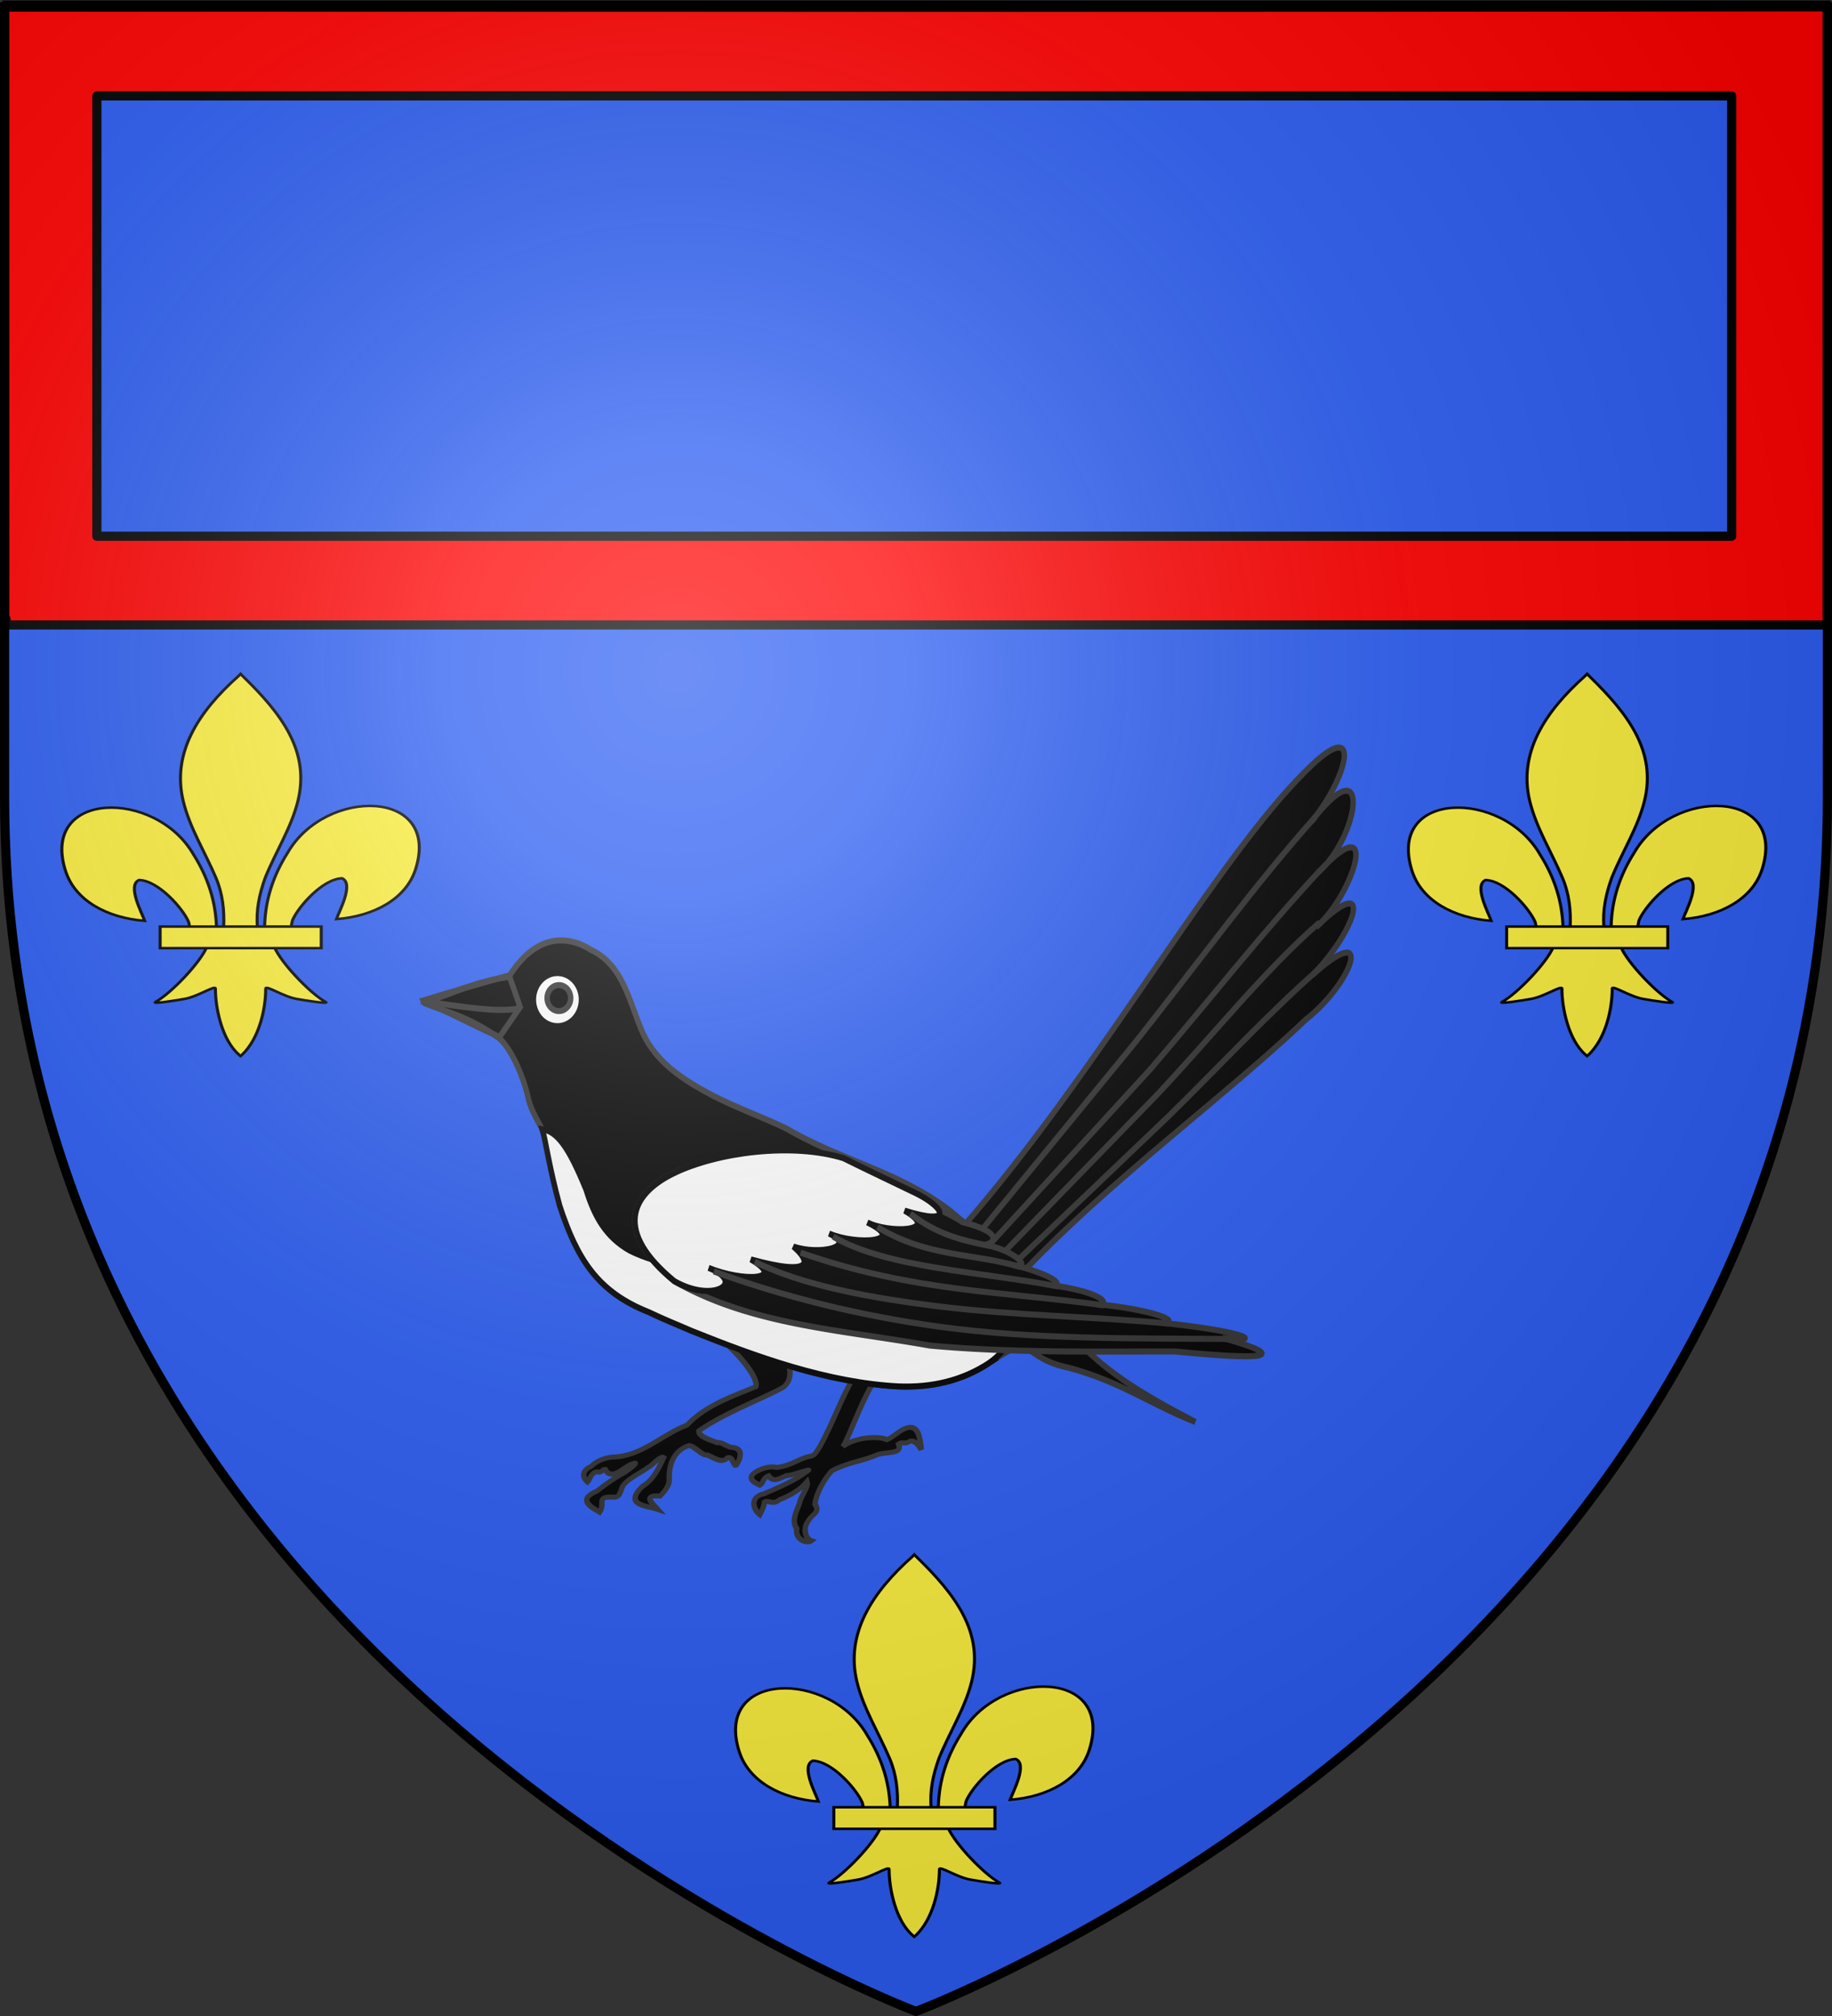 <svg xmlns="http://www.w3.org/2000/svg" xmlns:xlink="http://www.w3.org/1999/xlink" id="svg2" width="600" height="660" version="1.0"><rect width="100%" height="100%" fill="#333333" stroke="none"/><defs id="defs6"><g id="s-1-3-0"><g id="c-1-0-5"><path id="t-8-4-4" d="M0 0v1h.5L0 0z" transform="rotate(18 3.157 -.5)"/><use xlink:href="#t-8-4-4" id="use2144-5-8-9" width="810" height="540" x="0" y="0" transform="scale(-1 1)"/></g><g id="a-2-5-3"><use xlink:href="#c-1-0-5" id="use2147-0-5-8" width="810" height="540" x="0" y="0" transform="rotate(72)"/><use xlink:href="#c-1-0-5" id="use2149-1-5-3" width="810" height="540" x="0" y="0" transform="rotate(144)"/></g><use xlink:href="#a-2-5-3" id="use2151-1-4-2" width="810" height="540" x="0" y="0" transform="scale(-1 1)"/></g><g id="s-90"><g id="c-87"><path id="t-00" d="M0 0v1h.5L0 0z" transform="rotate(18 3.157 -.5)"/><use xlink:href="#t-00" id="use2144-6" width="810" height="540" x="0" y="0" transform="scale(-1 1)"/></g><g id="a-7"><use xlink:href="#c-87" id="use2147-19" width="810" height="540" x="0" y="0" transform="rotate(72)"/><use xlink:href="#c-87" id="use2149-85" width="810" height="540" x="0" y="0" transform="rotate(144)"/></g><use xlink:href="#a-7" id="use2151-76" width="810" height="540" x="0" y="0" transform="scale(-1 1)"/></g><g id="s"><g id="c"><path id="t" d="M0 0v1h.5L0 0z" transform="rotate(18 3.157 -.5)"/><use xlink:href="#t" id="use2144" width="810" height="540" x="0" y="0" transform="scale(-1 1)"/></g><g id="a"><use xlink:href="#c" id="use2147" width="810" height="540" x="0" y="0" transform="rotate(72)"/><use xlink:href="#c" id="use2149" width="810" height="540" x="0" y="0" transform="rotate(144)"/></g><use xlink:href="#a" id="use2151" width="810" height="540" x="0" y="0" transform="scale(-1 1)"/></g><g id="s-1"><g id="c-1"><path id="t-8" d="M0 0v1h.5L0 0z" transform="rotate(18 3.157 -.5)"/><use xlink:href="#t-8" id="use2144-5" width="810" height="540" x="0" y="0" transform="scale(-1 1)"/></g><g id="a-2"><use xlink:href="#c-1" id="use2147-0" width="810" height="540" x="0" y="0" transform="rotate(72)"/><use xlink:href="#c-1" id="use2149-1" width="810" height="540" x="0" y="0" transform="rotate(144)"/></g><use xlink:href="#a-2" id="use2151-1" width="810" height="540" x="0" y="0" transform="scale(-1 1)"/></g><g id="s-4"><g id="c-7"><path id="t-4" d="M0 0v1h.5L0 0z" transform="rotate(18 3.157 -.5)"/><use xlink:href="#t-4" id="use2144-1" width="810" height="540" x="0" y="0" transform="scale(-1 1)"/></g><g id="a-8"><use xlink:href="#c-7" id="use2147-08" width="810" height="540" x="0" y="0" transform="rotate(72)"/><use xlink:href="#c-7" id="use2149-8" width="810" height="540" x="0" y="0" transform="rotate(144)"/></g><use xlink:href="#a-8" id="use2151-17" width="810" height="540" x="0" y="0" transform="scale(-1 1)"/></g><g id="s-5"><g id="c-11"><path id="t-6" d="M0 0v1h.5L0 0z" transform="rotate(18 3.157 -.5)"/><use xlink:href="#t-6" id="use2144-19" width="810" height="540" x="0" y="0" transform="scale(-1 1)"/></g><g id="a-3"><use xlink:href="#c-11" id="use2147-4" width="810" height="540" x="0" y="0" transform="rotate(72)"/><use xlink:href="#c-11" id="use2149-7" width="810" height="540" x="0" y="0" transform="rotate(144)"/></g><use xlink:href="#a-3" id="use2151-9" width="810" height="540" x="0" y="0" transform="scale(-1 1)"/></g><g id="s-5-4"><g id="c-11-0"><path id="t-6-6" d="M0 0v1h.5L0 0z" transform="rotate(18 3.157 -.5)"/><use xlink:href="#t-6-6" id="use2144-19-5" width="810" height="540" x="0" y="0" transform="scale(-1 1)"/></g><g id="a-3-3"><use xlink:href="#c-11-0" id="use2147-4-8" width="810" height="540" x="0" y="0" transform="rotate(72)"/><use xlink:href="#c-11-0" id="use2149-7-5" width="810" height="540" x="0" y="0" transform="rotate(144)"/></g><use xlink:href="#a-3-3" id="use2151-9-1" width="810" height="540" x="0" y="0" transform="scale(-1 1)"/></g><g id="s-4-6"><g id="c-7-7"><path id="t-4-1" d="M0 0v1h.5L0 0z" transform="rotate(18 3.157 -.5)"/><use xlink:href="#t-4-1" id="use2144-1-8" width="810" height="540" x="0" y="0" transform="scale(-1 1)"/></g><g id="a-8-4"><use xlink:href="#c-7-7" id="use2147-08-9" width="810" height="540" x="0" y="0" transform="rotate(72)"/><use xlink:href="#c-7-7" id="use2149-8-7" width="810" height="540" x="0" y="0" transform="rotate(144)"/></g><use xlink:href="#a-8-4" id="use2151-17-3" width="810" height="540" x="0" y="0" transform="scale(-1 1)"/></g><g id="s-1-3"><g id="c-1-0"><path id="t-8-4" d="M0 0v1h.5L0 0z" transform="rotate(18 3.157 -.5)"/><use xlink:href="#t-8-4" id="use2144-5-8" width="810" height="540" x="0" y="0" transform="scale(-1 1)"/></g><g id="a-2-5"><use xlink:href="#c-1-0" id="use2147-0-5" width="810" height="540" x="0" y="0" transform="rotate(72)"/><use xlink:href="#c-1-0" id="use2149-1-5" width="810" height="540" x="0" y="0" transform="rotate(144)"/></g><use xlink:href="#a-2-5" id="use2151-1-4" width="810" height="540" x="0" y="0" transform="scale(-1 1)"/></g><g id="s-0"><g id="c-8"><path id="t-40" d="M0 0v1h.5L0 0z" transform="rotate(18 3.157 -.5)"/><use xlink:href="#t-40" id="use2144-4" width="810" height="540" x="0" y="0" transform="scale(-1 1)"/></g><g id="a-6"><use xlink:href="#c-8" id="use2147-46" width="810" height="540" x="0" y="0" transform="rotate(72)"/><use xlink:href="#c-8" id="use2149-4" width="810" height="540" x="0" y="0" transform="rotate(144)"/></g><use xlink:href="#a-6" id="use2151-3" width="810" height="540" x="0" y="0" transform="scale(-1 1)"/></g><g id="s-7"><g id="c-9"><path id="t-0" d="M0 0v1h.5L0 0z" transform="rotate(18 3.157 -.5)"/><use xlink:href="#t-0" id="use2144-45" width="810" height="540" x="0" y="0" transform="scale(-1 1)"/></g><g id="a-67"><use xlink:href="#c-9" id="use2147-1" width="810" height="540" x="0" y="0" transform="rotate(72)"/><use xlink:href="#c-9" id="use2149-70" width="810" height="540" x="0" y="0" transform="rotate(144)"/></g><use xlink:href="#a-67" id="use2151-7" width="810" height="540" x="0" y="0" transform="scale(-1 1)"/></g><g id="s-1-8"><g id="c-1-4"><path id="t-8-5" d="M0 0v1h.5L0 0z" transform="rotate(18 3.157 -.5)"/><use xlink:href="#t-8-5" id="use2144-5-3" width="810" height="540" x="0" y="0" transform="scale(-1 1)"/></g><g id="a-2-2"><use xlink:href="#c-1-4" id="use2147-0-2" width="810" height="540" x="0" y="0" transform="rotate(72)"/><use xlink:href="#c-1-4" id="use2149-1-0" width="810" height="540" x="0" y="0" transform="rotate(144)"/></g><use xlink:href="#a-2-2" id="use2151-1-8" width="810" height="540" x="0" y="0" transform="scale(-1 1)"/></g><g id="s-4-8"><g id="c-7-8"><path id="t-4-9" d="M0 0v1h.5L0 0z" transform="rotate(18 3.157 -.5)"/><use xlink:href="#t-4-9" id="use2144-1-82" width="810" height="540" x="0" y="0" transform="scale(-1 1)"/></g><g id="a-8-6"><use xlink:href="#c-7-8" id="use2147-08-2" width="810" height="540" x="0" y="0" transform="rotate(72)"/><use xlink:href="#c-7-8" id="use2149-8-5" width="810" height="540" x="0" y="0" transform="rotate(144)"/></g><use xlink:href="#a-8-6" id="use2151-17-1" width="810" height="540" x="0" y="0" transform="scale(-1 1)"/></g><g id="s-5-43"><g id="c-11-4"><path id="t-6-3" d="M0 0v1h.5L0 0z" transform="rotate(18 3.157 -.5)"/><use xlink:href="#t-6-3" id="use2144-19-7" width="810" height="540" x="0" y="0" transform="scale(-1 1)"/></g><g id="a-3-2"><use xlink:href="#c-11-4" id="use2147-4-6" width="810" height="540" x="0" y="0" transform="rotate(72)"/><use xlink:href="#c-11-4" id="use2149-7-8" width="810" height="540" x="0" y="0" transform="rotate(144)"/></g><use xlink:href="#a-3-2" id="use2151-9-6" width="810" height="540" x="0" y="0" transform="scale(-1 1)"/></g><g id="s-5-4-0"><g id="c-11-0-1"><path id="t-6-6-6" d="M0 0v1h.5L0 0z" transform="rotate(18 3.157 -.5)"/><use xlink:href="#t-6-6-6" id="use2144-19-5-4" width="810" height="540" x="0" y="0" transform="scale(-1 1)"/></g><g id="a-3-3-2"><use xlink:href="#c-11-0-1" id="use2147-4-8-2" width="810" height="540" x="0" y="0" transform="rotate(72)"/><use xlink:href="#c-11-0-1" id="use2149-7-5-2" width="810" height="540" x="0" y="0" transform="rotate(144)"/></g><use xlink:href="#a-3-3-2" id="use2151-9-1-1" width="810" height="540" x="0" y="0" transform="scale(-1 1)"/></g><g id="s-4-6-8"><g id="c-7-7-1"><path id="t-4-1-8" d="M0 0v1h.5L0 0z" transform="rotate(18 3.157 -.5)"/><use xlink:href="#t-4-1-8" id="use2144-1-8-2" width="810" height="540" x="0" y="0" transform="scale(-1 1)"/></g><g id="a-8-4-0"><use xlink:href="#c-7-7-1" id="use2147-08-9-4" width="810" height="540" x="0" y="0" transform="rotate(72)"/><use xlink:href="#c-7-7-1" id="use2149-8-7-5" width="810" height="540" x="0" y="0" transform="rotate(144)"/></g><use xlink:href="#a-8-4-0" id="use2151-17-3-8" width="810" height="540" x="0" y="0" transform="scale(-1 1)"/></g><g id="s-0-1"><g id="c-8-6"><path id="t-40-8" d="M0 0v1h.5L0 0z" transform="rotate(18 3.157 -.5)"/><use xlink:href="#t-40-8" id="use2144-4-5" width="810" height="540" x="0" y="0" transform="scale(-1 1)"/></g><g id="a-6-2"><use xlink:href="#c-8-6" id="use2147-46-5" width="810" height="540" x="0" y="0" transform="rotate(72)"/><use xlink:href="#c-8-6" id="use2149-4-9" width="810" height="540" x="0" y="0" transform="rotate(144)"/></g><use xlink:href="#a-6-2" id="use2151-3-9" width="810" height="540" x="0" y="0" transform="scale(-1 1)"/></g><g id="s-0-3"><g id="c-8-7"><path id="t-40-7" d="M0 0v1h.5L0 0z" transform="rotate(18 3.157 -.5)"/><use xlink:href="#t-40-7" id="use2144-4-6" width="810" height="540" x="0" y="0" transform="scale(-1 1)"/></g><g id="a-6-3"><use xlink:href="#c-8-7" id="use2147-46-3" width="810" height="540" x="0" y="0" transform="rotate(72)"/><use xlink:href="#c-8-7" id="use2149-4-3" width="810" height="540" x="0" y="0" transform="rotate(144)"/></g><use xlink:href="#a-6-3" id="use2151-3-5" width="810" height="540" x="0" y="0" transform="scale(-1 1)"/></g><g id="s-1-3-6"><g id="c-1-0-6"><path id="t-8-4-0" d="M0 0v1h.5L0 0z" transform="rotate(18 3.157 -.5)"/><use xlink:href="#t-8-4-0" id="use2144-5-8-8" width="810" height="540" x="0" y="0" transform="scale(-1 1)"/></g><g id="a-2-5-8"><use xlink:href="#c-1-0-6" id="use2147-0-5-81" width="810" height="540" x="0" y="0" transform="rotate(72)"/><use xlink:href="#c-1-0-6" id="use2149-1-5-0" width="810" height="540" x="0" y="0" transform="rotate(144)"/></g><use xlink:href="#a-2-5-8" id="use2151-1-4-4" width="810" height="540" x="0" y="0" transform="scale(-1 1)"/></g><g id="s-4-6-9"><g id="c-7-7-3"><path id="t-4-1-6" d="M0 0v1h.5L0 0z" transform="rotate(18 3.157 -.5)"/><use xlink:href="#t-4-1-6" id="use2144-1-8-6" width="810" height="540" x="0" y="0" transform="scale(-1 1)"/></g><g id="a-8-4-1"><use xlink:href="#c-7-7-3" id="use2147-08-9-0" width="810" height="540" x="0" y="0" transform="rotate(72)"/><use xlink:href="#c-7-7-3" id="use2149-8-7-8" width="810" height="540" x="0" y="0" transform="rotate(144)"/></g><use xlink:href="#a-8-4-1" id="use2151-17-3-4" width="810" height="540" x="0" y="0" transform="scale(-1 1)"/></g><g id="s-5-4-6"><g id="c-11-0-9"><path id="t-6-6-4" d="M0 0v1h.5L0 0z" transform="rotate(18 3.157 -.5)"/><use xlink:href="#t-6-6-4" id="use2144-19-5-70" width="810" height="540" x="0" y="0" transform="scale(-1 1)"/></g><g id="a-3-3-5"><use xlink:href="#c-11-0-9" id="use2147-4-8-7" width="810" height="540" x="0" y="0" transform="rotate(72)"/><use xlink:href="#c-11-0-9" id="use2149-7-5-9" width="810" height="540" x="0" y="0" transform="rotate(144)"/></g><use xlink:href="#a-3-3-5" id="use2151-9-1-0" width="810" height="540" x="0" y="0" transform="scale(-1 1)"/></g><g id="s-48"><g id="c-4"><path id="t-05" d="M0 0v1h.5L0 0z" transform="rotate(18 3.157 -.5)"/><use xlink:href="#t-05" id="use2144-0" width="810" height="540" x="0" y="0" transform="scale(-1 1)"/></g><g id="a-31"><use xlink:href="#c-4" id="use2147-9" width="810" height="540" x="0" y="0" transform="rotate(72)"/><use xlink:href="#c-4" id="use2149-0" width="810" height="540" x="0" y="0" transform="rotate(144)"/></g><use xlink:href="#a-31" id="use2151-2" width="810" height="540" x="0" y="0" transform="scale(-1 1)"/></g><g id="s-1-9"><g id="c-1-1"><path id="t-8-6" d="M0 0v1h.5L0 0z" transform="rotate(18 3.157 -.5)"/><use xlink:href="#t-8-6" id="use2144-5-2" width="810" height="540" x="0" y="0" transform="scale(-1 1)"/></g><g id="a-2-25"><use xlink:href="#c-1-1" id="use2147-0-7" width="810" height="540" x="0" y="0" transform="rotate(72)"/><use xlink:href="#c-1-1" id="use2149-1-1" width="810" height="540" x="0" y="0" transform="rotate(144)"/></g><use xlink:href="#a-2-25" id="use2151-1-6" width="810" height="540" x="0" y="0" transform="scale(-1 1)"/></g><g id="s-4-9"><g id="c-7-9"><path id="t-4-0" d="M0 0v1h.5L0 0z" transform="rotate(18 3.157 -.5)"/><use xlink:href="#t-4-0" id="use2144-1-4" width="810" height="540" x="0" y="0" transform="scale(-1 1)"/></g><g id="a-8-9"><use xlink:href="#c-7-9" id="use2147-08-5" width="810" height="540" x="0" y="0" transform="rotate(72)"/><use xlink:href="#c-7-9" id="use2149-8-8" width="810" height="540" x="0" y="0" transform="rotate(144)"/></g><use xlink:href="#a-8-9" id="use2151-17-0" width="810" height="540" x="0" y="0" transform="scale(-1 1)"/></g><g id="s-5-0"><g id="c-11-2"><path id="t-6-30" d="M0 0v1h.5L0 0z" transform="rotate(18 3.157 -.5)"/><use xlink:href="#t-6-30" id="use2144-19-2" width="810" height="540" x="0" y="0" transform="scale(-1 1)"/></g><g id="a-3-31"><use xlink:href="#c-11-2" id="use2147-4-7" width="810" height="540" x="0" y="0" transform="rotate(72)"/><use xlink:href="#c-11-2" id="use2149-7-50" width="810" height="540" x="0" y="0" transform="rotate(144)"/></g><use xlink:href="#a-3-31" id="use2151-9-17" width="810" height="540" x="0" y="0" transform="scale(-1 1)"/></g><g id="s-5-4-8"><g id="c-11-0-0"><path id="t-6-6-5" d="M0 0v1h.5L0 0z" transform="rotate(18 3.157 -.5)"/><use xlink:href="#t-6-6-5" id="use2144-19-5-7" width="810" height="540" x="0" y="0" transform="scale(-1 1)"/></g><g id="a-3-3-7"><use xlink:href="#c-11-0-0" id="use2147-4-8-1" width="810" height="540" x="0" y="0" transform="rotate(72)"/><use xlink:href="#c-11-0-0" id="use2149-7-5-1" width="810" height="540" x="0" y="0" transform="rotate(144)"/></g><use xlink:href="#a-3-3-7" id="use2151-9-1-12" width="810" height="540" x="0" y="0" transform="scale(-1 1)"/></g><g id="s-4-6-2"><g id="c-7-7-13"><path id="t-4-1-1" d="M0 0v1h.5L0 0z" transform="rotate(18 3.157 -.5)"/><use xlink:href="#t-4-1-1" id="use2144-1-8-3" width="810" height="540" x="0" y="0" transform="scale(-1 1)"/></g><g id="a-8-4-4"><use xlink:href="#c-7-7-13" id="use2147-08-9-6" width="810" height="540" x="0" y="0" transform="rotate(72)"/><use xlink:href="#c-7-7-13" id="use2149-8-7-0" width="810" height="540" x="0" y="0" transform="rotate(144)"/></g><use xlink:href="#a-8-4-4" id="use2151-17-3-9" width="810" height="540" x="0" y="0" transform="scale(-1 1)"/></g><g id="s-1-3-02"><g id="c-1-0-9"><path id="t-8-4-3" d="M0 0v1h.5L0 0z" transform="rotate(18 3.157 -.5)"/><use xlink:href="#t-8-4-3" id="use2144-5-8-4" width="810" height="540" x="0" y="0" transform="scale(-1 1)"/></g><g id="a-2-5-0"><use xlink:href="#c-1-0-9" id="use2147-0-5-6" width="810" height="540" x="0" y="0" transform="rotate(72)"/><use xlink:href="#c-1-0-9" id="use2149-1-5-9" width="810" height="540" x="0" y="0" transform="rotate(144)"/></g><use xlink:href="#a-2-5-0" id="use2151-1-4-6" width="810" height="540" x="0" y="0" transform="scale(-1 1)"/></g><g id="s-0-4"><g id="c-8-3"><path id="t-40-4" d="M0 0v1h.5L0 0z" transform="rotate(18 3.157 -.5)"/><use xlink:href="#t-40-4" id="use2144-4-9" width="810" height="540" x="0" y="0" transform="scale(-1 1)"/></g><g id="a-6-1"><use xlink:href="#c-8-3" id="use2147-46-7" width="810" height="540" x="0" y="0" transform="rotate(72)"/><use xlink:href="#c-8-3" id="use2149-4-7" width="810" height="540" x="0" y="0" transform="rotate(144)"/></g><use xlink:href="#a-6-1" id="use2151-3-0" width="810" height="540" x="0" y="0" transform="scale(-1 1)"/></g><g id="s-5-07"><g id="c-11-3"><path id="t-6-7" d="M0 0v1h.5L0 0z" transform="rotate(18 3.157 -.5)"/><use xlink:href="#t-6-7" id="use2144-19-54" width="810" height="540" x="0" y="0" transform="scale(-1 1)"/></g><g id="a-3-8"><use xlink:href="#c-11-3" id="use2147-4-3" width="810" height="540" x="0" y="0" transform="rotate(72)"/><use xlink:href="#c-11-3" id="use2149-7-87" width="810" height="540" x="0" y="0" transform="rotate(144)"/></g><use xlink:href="#a-3-8" id="use2151-9-3" width="810" height="540" x="0" y="0" transform="scale(-1 1)"/></g><g id="s-4-1"><g id="c-7-3"><path id="t-4-3" d="M0 0v1h.5L0 0z" transform="rotate(18 3.157 -.5)"/><use xlink:href="#t-4-3" id="use2144-1-6" width="810" height="540" x="0" y="0" transform="scale(-1 1)"/></g><g id="a-8-7"><use xlink:href="#c-7-3" id="use2147-08-3" width="810" height="540" x="0" y="0" transform="rotate(72)"/><use xlink:href="#c-7-3" id="use2149-8-3" width="810" height="540" x="0" y="0" transform="rotate(144)"/></g><use xlink:href="#a-8-7" id="use2151-17-4" width="810" height="540" x="0" y="0" transform="scale(-1 1)"/></g><g id="s-1-6"><g id="c-1-3"><path id="t-8-9" d="M0 0v1h.5L0 0z" transform="rotate(18 3.157 -.5)"/><use xlink:href="#t-8-9" id="use2144-5-5" width="810" height="540" x="0" y="0" transform="scale(-1 1)"/></g><g id="a-2-1"><use xlink:href="#c-1-3" id="use2147-0-21" width="810" height="540" x="0" y="0" transform="rotate(72)"/><use xlink:href="#c-1-3" id="use2149-1-8" width="810" height="540" x="0" y="0" transform="rotate(144)"/></g><use xlink:href="#a-2-1" id="use2151-1-3" width="810" height="540" x="0" y="0" transform="scale(-1 1)"/></g><g id="s-9"><g id="c-91"><path id="t-9" d="M0 0v1h.5L0 0z" transform="rotate(18 3.157 -.5)"/><use xlink:href="#t-9" id="use2144-9" width="810" height="540" x="0" y="0" transform="scale(-1 1)"/></g><g id="a-38"><use xlink:href="#c-91" id="use2147-5" width="810" height="540" x="0" y="0" transform="rotate(72)"/><use xlink:href="#c-91" id="use2149-5" width="810" height="540" x="0" y="0" transform="rotate(144)"/></g><use xlink:href="#a-38" id="use2151-4" width="810" height="540" x="0" y="0" transform="scale(-1 1)"/></g><linearGradient id="linearGradient2885"><stop id="stop2887" offset="0" style="stop-color:white;stop-opacity:1"/><stop id="stop2891" offset=".229" style="stop-color:white;stop-opacity:1"/><stop id="stop2889" offset="1" style="stop-color:black;stop-opacity:1"/></linearGradient><linearGradient id="linearGradient2955"><stop id="stop2867" offset="0" style="stop-color:#fd0000;stop-opacity:1"/><stop id="stop2873" offset=".5" style="stop-color:#e77275;stop-opacity:.659"/><stop id="stop2959" offset="1" style="stop-color:black;stop-opacity:.323"/></linearGradient><linearGradient id="linearGradient2893"><stop id="stop2895" offset="0" style="stop-color:white;stop-opacity:.314"/><stop id="stop2897" offset=".19" style="stop-color:white;stop-opacity:.251"/><stop id="stop2901" offset=".6" style="stop-color:#6b6b6b;stop-opacity:.125"/><stop id="stop2899" offset="1" style="stop-color:black;stop-opacity:.125"/></linearGradient><linearGradient xlink:href="#linearGradient1732" id="linearGradient2433" x1="171" x2="180" y1="92.5" y2="96.5" gradientUnits="userSpaceOnUse"/><linearGradient xlink:href="#linearGradient1732" id="linearGradient1561" x1="94.281" x2="124.137" y1="496.131" y2="467.622" gradientUnits="userSpaceOnUse"/><linearGradient xlink:href="#linearGradient1732" id="linearGradient1559" x1="270.496" x2="296.929" y1="176.249" y2="185.716" gradientUnits="userSpaceOnUse"/><linearGradient xlink:href="#linearGradient1732" id="linearGradient1557" x1="179.583" x2="193.021" y1="75.234" y2="101.814" gradientUnits="userSpaceOnUse"/><linearGradient xlink:href="#linearGradient1732" id="linearGradient1555" x1="112.239" x2="137.605" y1="75.234" y2="90.412" gradientUnits="userSpaceOnUse"/><linearGradient xlink:href="#linearGradient1732" id="linearGradient1553" x1="87.547" x2="124.361" y1="139.21" y2="137.971" gradientUnits="userSpaceOnUse"/><linearGradient xlink:href="#linearGradient1732" id="linearGradient1551" x1="124.585" x2="157.2" y1="115.64" y2="137.971" gradientUnits="userSpaceOnUse"/><linearGradient xlink:href="#linearGradient1732" id="linearGradient1549" x1="177.338" x2="211.83" y1="217.778" y2="213.55" gradientUnits="userSpaceOnUse"/><linearGradient id="linearGradient1732"><stop id="stop1734" offset="0" style="stop-color:white;stop-opacity:1"/><stop id="stop1736" offset="1" style="stop-color:white;stop-opacity:1"/></linearGradient><linearGradient xlink:href="#linearGradient1732" id="linearGradient1397" x1="241.143" x2="243.124" y1="51.421" y2="48.303" gradientTransform="translate(75.923 47.102)" gradientUnits="userSpaceOnUse"/><linearGradient xlink:href="#linearGradient1732" id="linearGradient1682" x1="337.302" x2="341.27" y1="571.111" y2="546.905" gradientUnits="userSpaceOnUse"/><linearGradient xlink:href="#linearGradient1732" id="linearGradient1674" x1="300" x2="319.151" y1="566.746" y2="547.595" gradientUnits="userSpaceOnUse"/><linearGradient xlink:href="#linearGradient1732" id="linearGradient1666" x1="266.27" x2="312.302" y1="534.206" y2="534.603" gradientUnits="userSpaceOnUse"/><linearGradient xlink:href="#linearGradient1732" id="linearGradient1658" x1="292.857" x2="321.825" y1="493.73" y2="513.175" gradientUnits="userSpaceOnUse"/><linearGradient xlink:href="#linearGradient1732" id="linearGradient1650" x1="186.508" x2="186.508" y1="491.746" y2="458.413" gradientUnits="userSpaceOnUse"/><linearGradient xlink:href="#linearGradient1732" id="linearGradient1642" x1="143.651" x2="163.889" y1="488.968" y2="454.048" gradientUnits="userSpaceOnUse"/><linearGradient xlink:href="#linearGradient1732" id="linearGradient1582" x1="107.143" x2="130.357" y1="225.278" y2="242.341" gradientUnits="userSpaceOnUse"/><linearGradient xlink:href="#linearGradient1732" id="linearGradient1622" x1="131.151" x2="166.667" y1="395.317" y2="415.357" gradientUnits="userSpaceOnUse"/><linearGradient xlink:href="#linearGradient1732" id="linearGradient1614" x1="118.452" x2="136.325" y1="312.778" y2="294.722" gradientUnits="userSpaceOnUse"/><linearGradient xlink:href="#linearGradient1732" id="linearGradient1606" x1="88.492" x2="118.056" y1="297.103" y2="280.635" gradientUnits="userSpaceOnUse"/><linearGradient xlink:href="#linearGradient1732" id="linearGradient1598" x1="84.127" x2="115.675" y1="260.595" y2="257.619" gradientUnits="userSpaceOnUse"/><linearGradient xlink:href="#linearGradient1732" id="linearGradient1590" x1="82.143" x2="113.69" y1="264.167" y2="258.413" gradientUnits="userSpaceOnUse"/><linearGradient xlink:href="#linearGradient1732" id="linearGradient1800" x1="107.75" x2="139.396" y1="191.963" y2="166.385" gradientUnits="userSpaceOnUse"/><radialGradient xlink:href="#linearGradient2955" id="radialGradient6447" cx="225.524" cy="218.901" r="300" fx="225.524" fy="218.901" gradientTransform="matrix(-0 2.183 -1.884 -0 615.597 -289.121)" gradientUnits="userSpaceOnUse"/><radialGradient xlink:href="#linearGradient2955" id="radialGradient4307" cx="225.524" cy="218.901" r="300" fx="225.524" fy="218.901" gradientTransform="matrix(0 1.749 -1.593 0 551.788 -191.29)" gradientUnits="userSpaceOnUse"/><radialGradient id="Gradient1" cx="-80" cy="-80" r="405" gradientUnits="userSpaceOnUse"><stop id="stop3019" offset="0" style="stop-color:#fff;stop-opacity:.31"/><stop id="stop3021" offset=".19" style="stop-color:#fff;stop-opacity:.25"/><stop id="stop3023" offset=".6" style="stop-color:#6b6b6b;stop-opacity:.125"/><stop id="stop3025" offset="1" style="stop-color:#000;stop-opacity:.125"/></radialGradient><radialGradient xlink:href="#linearGradient2955" id="radialGradient2961" cx="225.524" cy="218.901" r="300" fx="225.524" fy="218.901" gradientTransform="matrix(-0 2.183 -1.884 -0 615.597 -289.121)" gradientUnits="userSpaceOnUse"/><radialGradient xlink:href="#linearGradient2955" id="radialGradient4297" cx="225.524" cy="218.901" r="300" fx="225.524" fy="218.901" gradientTransform="matrix(-0 2.183 -1.884 -0 615.597 -289.121)" gradientUnits="userSpaceOnUse"/><radialGradient xlink:href="#linearGradient2955" id="radialGradient4309" cx="225.524" cy="218.901" r="300" fx="225.524" fy="218.901" gradientTransform="matrix(0 1.386 -1.323 0 -158.082 -109.54)" gradientUnits="userSpaceOnUse"/><radialGradient xlink:href="#linearGradient2955" id="radialGradient4142" cx="225.524" cy="218.901" r="300" fx="225.524" fy="218.901" gradientTransform="matrix(-0 2.183 -1.884 -0 615.597 -289.121)" gradientUnits="userSpaceOnUse"/><radialGradient xlink:href="#linearGradient2955" id="radialGradient1911" cx="225.524" cy="218.901" r="300" fx="225.524" fy="218.901" gradientTransform="matrix(-0 2.183 -1.884 -0 615.597 -289.121)" gradientUnits="userSpaceOnUse"/><radialGradient xlink:href="#linearGradient2955" id="radialGradient2865" cx="225.524" cy="218.901" r="300" fx="225.524" fy="218.901" gradientTransform="matrix(0 1.749 -1.593 0 551.788 -191.29)" gradientUnits="userSpaceOnUse"/><radialGradient xlink:href="#linearGradient2955" id="radialGradient4150" cx="225.524" cy="218.901" r="300" fx="225.524" fy="218.901" gradientTransform="matrix(-0 2.183 -1.884 -0 615.597 -289.121)" gradientUnits="userSpaceOnUse"/><radialGradient xlink:href="#linearGradient2955" id="radialGradient4152" cx="225.524" cy="218.901" r="300" fx="225.524" fy="218.901" gradientTransform="matrix(0 1.749 -1.593 0 551.788 -191.29)" gradientUnits="userSpaceOnUse"/><radialGradient xlink:href="#linearGradient2955" id="radialGradient4154" cx="225.524" cy="218.901" r="300" fx="225.524" fy="218.901" gradientTransform="matrix(0 1.386 -1.323 0 -158.082 -109.54)" gradientUnits="userSpaceOnUse"/><radialGradient xlink:href="#linearGradient2893" id="radialGradient4156" cx="221.445" cy="226.331" r="300" fx="221.445" fy="226.331" gradientTransform="matrix(1.353 0 0 1.349 -77.63 -85.747)" gradientUnits="userSpaceOnUse"/><radialGradient xlink:href="#linearGradient2955" id="radialGradient6435" cx="225.524" cy="218.901" r="300" fx="225.524" fy="218.901" gradientTransform="matrix(0 1.386 -1.323 0 -158.082 -109.54)" gradientUnits="userSpaceOnUse"/><radialGradient xlink:href="#linearGradient2955" id="radialGradient6437" cx="225.524" cy="218.901" r="300" fx="225.524" fy="218.901" gradientTransform="matrix(0 1.749 -1.593 0 551.788 -191.29)" gradientUnits="userSpaceOnUse"/><radialGradient xlink:href="#linearGradient2893" id="radialGradient3163" cx="221.445" cy="226.331" r="300" fx="221.445" fy="226.331" gradientTransform="matrix(1.353 0 0 1.349 -77.63 -85.747)" gradientUnits="userSpaceOnUse"/><radialGradient xlink:href="#linearGradient2955" id="radialGradient2871" cx="225.524" cy="218.901" r="300" fx="225.524" fy="218.901" gradientTransform="matrix(0 1.386 -1.323 0 -158.082 -109.54)" gradientUnits="userSpaceOnUse"/><radialGradient xlink:href="#linearGradient2893" id="radialGradient3163-3" cx="221.445" cy="226.331" r="300" fx="221.445" fy="226.331" gradientTransform="matrix(1.353 0 0 1.349 -77.63 -85.747)" gradientUnits="userSpaceOnUse"/><radialGradient xlink:href="#linearGradient2955" id="radialGradient4305" cx="225.524" cy="218.901" r="300" fx="225.524" fy="218.901" gradientTransform="matrix(-0 2.183 -1.884 -0 615.597 -289.121)" gradientUnits="userSpaceOnUse"/><radialGradient xlink:href="#linearGradient2955" id="radialGradient6385" cx="225.524" cy="218.901" r="300" fx="225.524" fy="218.901" gradientTransform="matrix(-0 2.183 -1.884 -0 615.597 -289.121)" gradientUnits="userSpaceOnUse"/><radialGradient xlink:href="#linearGradient2955" id="radialGradient6397" cx="225.524" cy="218.901" r="300" fx="225.524" fy="218.901" gradientTransform="matrix(0 1.386 -1.323 0 -158.082 -109.54)" gradientUnits="userSpaceOnUse"/><radialGradient xlink:href="#linearGradient2955" id="radialGradient6395" cx="225.524" cy="218.901" r="300" fx="225.524" fy="218.901" gradientTransform="matrix(0 1.749 -1.593 0 551.788 -191.29)" gradientUnits="userSpaceOnUse"/><radialGradient xlink:href="#linearGradient2955" id="radialGradient6393" cx="225.524" cy="218.901" r="300" fx="225.524" fy="218.901" gradientTransform="matrix(-0 2.183 -1.884 -0 615.597 -289.121)" gradientUnits="userSpaceOnUse"/><radialGradient xlink:href="#linearGradient2955" id="radialGradient6439" cx="225.524" cy="218.901" r="300" fx="225.524" fy="218.901" gradientTransform="matrix(-0 2.183 -1.884 -0 615.597 -289.121)" gradientUnits="userSpaceOnUse"/><clipPath id="clipPath6389"><path id="path6391" d="M0-200v800h300v-800H0z"/></clipPath><clipPath id="clipPath17303" clipPathUnits="userSpaceOnUse"/><clipPath id="clipPath6441"><path id="path6443" d="M0-200v800h300v-800H0z"/></clipPath><clipPath id="clipPath4146"><path id="path4148" d="M0-200v800h300v-800H0z"/></clipPath><clipPath id="clipPath4301"><path id="path4303" d="M0-200v800h300v-800H0z"/></clipPath><clipPath id="clip"><path id="path10" d="M0-200v800h300v-800H0z"/></clipPath><clipPath id="shield_cut"><path id="shield" d="M-298.5-298.5h597V-40C298.5 246.2 0 358.39 0 358.39S-298.5 246.2-298.5-40z"/></clipPath><path id="polygon4299" d="M0-1 .588.809-.952-.309H.952L-.588.809 0-1z" transform="scale(53)"/><path id="polygon6387" d="M0-1 .588.809-.952-.309H.952L-.588.809 0-1z" transform="scale(53)"/><path id="polygon4144" d="M0-1 .588.809-.952-.309H.952L-.588.809 0-1z" transform="scale(53)"/><path id="polygon6445" d="M0-1 .588.809-.952-.309H.952L-.588.809 0-1z" transform="scale(53)"/><path id="star" d="M0-1 .588.809-.952-.309H.952L-.588.809 0-1z" transform="scale(53)"/><style id="style33" type="text/css">.Rand2,.Rand4,.Rand6{stroke:#202020;stroke-width:30}.Rand4,.Rand6{stroke-width:60}.Rand6{stroke-width:90}.Schwarz{fill:#000}.Blau{fill:#00f}.Gold{fill:#ffef00}.Silber{fill:#fff}</style></defs><g id="layer3" style="display:inline"><path id="path2855" d="M300 658.5s298.5-112.32 298.5-397.772V2.176H1.5v258.552C1.5 546.18 300 658.5 300 658.5z" style="fill:#2b5df2;fill-opacity:1;fill-rule:evenodd;stroke:none;stroke-width:1px;stroke-linecap:butt;stroke-linejoin:miter;stroke-opacity:1"/><g id="g3446" transform="matrix(-1 0 0 1 600 0)"><path id="rect2665" d="M0 0h600v660H0z" style="fill:none;stroke:none"/></g></g><g id="layer4"><g id="layer1-3" style="display:inline;fill:#2b5df2;fill-opacity:1" transform="matrix(.998 0 0 1.346 .765 -527.963)"><path id="rect2383" d="M1.496 393.858h597.008v147.008H1.496V393.858z" style="fill:#2b5df2;fill-opacity:1;fill-rule:nonzero;stroke:#020000;stroke-width:3;stroke-linecap:butt;stroke-miterlimit:4;stroke-dasharray:none;stroke-opacity:1"/></g><g id="g17298" clip-path="url(#clipPath17303)" style="display:inline" transform="matrix(.998 0 0 1 -793.979 -63.6)"><path id="use17218" d="M674.903-38.571 700.691-4.63l649.123 212.327c4.429-14.667 7.646-30.313 8.956-46.848L712.864-50.207l-37.961 11.636Z" style="display:inline;fill:#fcef3c;fill-opacity:1;fill-rule:evenodd;stroke:#000;stroke-width:2.508;stroke-linecap:butt;stroke-linejoin:miter;stroke-miterlimit:4;stroke-dasharray:none;stroke-opacity:1" transform="translate(141.036 19.065)"/><path id="path2654" d="m588.665 24.67 25.788 33.942 649.122 212.327c4.43-14.667 7.646-30.312 8.957-46.848L626.625 13.034l-37.96 11.636Z" style="display:inline;fill:#fcef3c;fill-opacity:1;fill-rule:evenodd;stroke:#000;stroke-width:2.508;stroke-linecap:butt;stroke-linejoin:miter;stroke-miterlimit:4;stroke-dasharray:none;stroke-opacity:1" transform="translate(141.036 19.065)"/><path id="path17216" d="m492.365 80.725 25.789 33.942 649.122 212.327c4.43-14.667 7.646-30.312 8.956-46.848L530.326 69.089l-37.96 11.636Z" style="display:inline;fill:#fcef3c;fill-opacity:1;fill-rule:evenodd;stroke:#000;stroke-width:2.508;stroke-linecap:butt;stroke-linejoin:miter;stroke-miterlimit:4;stroke-dasharray:none;stroke-opacity:1" transform="translate(141.036 19.065)"/></g><path id="rect17309" d="M1.5 2.34v200.381h.52v1.877H598.5V2.354h-1.14v-.193c-198.209.43-397.305.18-595.86.18Zm30.222 29.057h535.414v144.156H31.722z" style="display:inline;opacity:1;fill:red;fill-opacity:1;fill-rule:nonzero;stroke:#000;stroke-width:3.001;stroke-linecap:round;stroke-linejoin:round;stroke-miterlimit:4;stroke-dasharray:none;stroke-dashoffset:0;stroke-opacity:1"/><g id="g1878" transform="matrix(.166 0 0 .137 19.108 219.662)"><path id="path1876" d="M407.03 608.7c1.424-61.957 16.75-119.54 45.289-174.11 74.714-157.185 302.92-153.431 252.615 38.812-18.537 70.84-81.509 112.474-156.319 119.615 5.4-18.665 35.1-84.652 11.125-97.562-38.339 1.449-85.945 67.706-97.393 99.301-1.653 4.536-1.19 9.778-3.036 14.24" style="display:inline;opacity:1;fill:#fcef3c;fill-opacity:1;fill-rule:evenodd;stroke:#000;stroke-width:6;stroke-linecap:butt;stroke-linejoin:miter;stroke-miterlimit:4;stroke-dasharray:none;stroke-opacity:1"/><g id="layer2-7" style="display:inline;opacity:1" transform="translate(-38.532 -48.577)"><g id="g13018" style="fill:#fcef3c;fill-opacity:1;stroke:#000;stroke-width:6;stroke-miterlimit:4;stroke-dasharray:none;stroke-opacity:1" transform="translate(0 4)"><path id="path1902" d="M350.523 657.372c-1.425-61.956-16.751-119.54-45.29-174.108-74.714-157.186-302.92-153.432-252.615 38.81 18.537 70.84 81.509 112.475 156.319 119.616-5.4-18.665-35.1-84.652-11.124-97.562 38.338 1.449 85.944 67.706 97.392 99.301 1.653 4.536 1.19 9.778 3.036 14.24" style="fill:#fcef3c;fill-opacity:1;fill-rule:evenodd;stroke:#000;stroke-width:6;stroke-linecap:butt;stroke-linejoin:miter;stroke-miterlimit:4;stroke-dasharray:none;stroke-opacity:1"/><path id="path3734" d="M393.626 57.12c-78.714 84.85-131.565 182.962-108.781 298.031 12.57 63.484 43.041 122.28 64.53 183.438 13.437 38.37 16.873 78.452 15.282 118.781h66.781c-3.196-40.626 3.807-79.998 15.282-118.781 20.474-61.538 51.625-119.906 64.53-183.438 24.129-118.779-32.506-208.36-108.437-297.656l-4.64-5.918-4.547 5.543z" style="fill:#fcef3c;fill-opacity:1;fill-rule:nonzero;stroke:#000;stroke-width:6;stroke-linecap:butt;stroke-linejoin:miter;stroke-miterlimit:4;stroke-dasharray:none;stroke-opacity:1"/><path id="path6395" d="M331.345 704.401c-13.962 39.13-70.889 110.792-101.125 131.22-7.843 5.297 37.486-3.052 57.78-7.5 26.62-5.835 61.218-34.198 60.407-24.188-.075 45.838 12.811 122.324 46.406 157.468l3.182 3.388 3.287-3.388c33.578-39.17 46.238-108.042 46.406-157.468-.81-10.01 33.788 18.353 60.407 24.187 20.295 4.449 65.623 12.798 57.78 7.5-30.236-20.427-87.131-92.089-101.093-131.219H331.345z" style="fill:#fcef3c;fill-opacity:1;fill-rule:evenodd;stroke:#000;stroke-width:6;stroke-linecap:butt;stroke-linejoin:miter;stroke-miterlimit:4;stroke-dasharray:none;stroke-opacity:1"/><path id="rect4623" d="M239.352 655.379H557.24v51.503H239.352z" style="fill:#fcef3c;fill-opacity:1;stroke:#000;stroke-width:6;stroke-miterlimit:4;stroke-dasharray:none;stroke-opacity:1"/></g></g></g><use xlink:href="#g1878" id="use4901" width="100%" height="100%" x="0" y="0" transform="translate(220.643 288.316)"/><use xlink:href="#g1878" id="use4903" width="100%" height="100%" x="0" y="0" transform="translate(441)"/><g id="g8476" transform="matrix(1.336 0 0 1.474 -109.858 212.423)"><g id="layer3-9" style="display:inline"><g id="g5324" transform="translate(-23.17)"><g id="g5320" transform="matrix(.891 -.424 .438 .711 -40.434 173.578)"><path id="path4911" d="M324.953 158.39c-.1 2.295-.414 5.446.416 11.907-1.152 2.14-2.204 1.324-4.025 2.777-5.193 1.569-14.484 11.554-17.358 13.253 3.635-.793 9.033 1.997 10.186 3.937 1.281.19 3.322-.487 4.765-.426 4.192.116 2.356 4.403 1.362 7.232.01-1.893-.435-3.67-1.905-3.518-.852.089-1.335-.973-2.249-.79-.355 3.032-3.134.504-5.585-.053-4.587-.414-7.285-1.956-11.888-1.91-2.882 1.262-5.876 3.443-7.44 5.845.064 2.882-1.433 1.86-3.652 3.383-1.666.91-2.643 3.645-1.467 5.103-1.18.22-3.46-2.246-1.69-4.824-.285-2.559 1.975-4.209 3.611-5.774 1.076-1.61 3.871-2.665 4.147-4.262-2.551 1.128-5.265 1.21-8.013.857-2.002.606-2.478-1.522-3.456-1.355-.585 1.01-1.56 1.752-2.48 2.471-.772-1.942-.268-5.682 3.413-4.497 3.878.281 7.825.766 11.679.032 2.535-.099-4.294-.96-4.807-1.61-2.08-.183-3.568.068-3.839-2.193-1.635-.203-1.785 1.055-2.912 1.173-1.674-2.388-1.622-4.012 1.872-3.72 1.428.069 3.098.752 3.785 1.55 3.598 1.562 6.113.586 8.596 1.618.975.401 2.162-.67 3.037-1.156 5.622-4.053 10.548-9.221 15.104-12.209 1.564-1.133 2.223-2.58 2.872-4.381.786-2.779.852-5.737 1.01-8.608" style="fill:#000;fill-opacity:1;fill-rule:evenodd;stroke:#313131;stroke-width:1.343px;stroke-linecap:butt;stroke-linejoin:miter;stroke-opacity:1"/><path id="path4913" d="M301.913 149.638c1.362 4.953 1.28 14.1-3.725 14.836-7.472 0-14.954-1.261-22.956-.224-.914 1.48 1.69 3.98 2.463 5.199.94.206 1.592 2.103 2.33 2.814 2.453 1.664 1.413 3.441-.834 5.013-1.012.336.38-2.73-1.148-2.877-1.814.79-2.753-1.589-3.864-3.196-1.405-.603-1.574-3.718-2.829-4.636-3.87-.807-6.697 2.227-8.196 5.642-.443 1.01-1.56 2.088-3.97 2.881-3.773-2.785-2.396 1.135-2.072 2.873-1.757-2.143-6.907-5.278-.526-7.447 3.136-.166 5.664-2.325 7.956-4.253-.369-1.023-3.219.456-4.564.402-2.038.426-6.643.061-8.034 1.742-1.99 2.121-2.015 1.392-3.925.365-2.278-1.227-1.558 1.335-3.555 2.554-1.21-2.255-3.396-5.954 1.858-5.442 2.69-.543 5.376-.968 8.137-.971 1.116-.119 5.437-.892 2.183-1.174-2.18-.124-6.029 1.507-5.966-2.092-.407-.338-1.198.362-1.66-.114-1.315-1.354-3.089.886-3.522 1.005-.904-2.574.923-3.569 2.54-3.356 1.81-.615 3.976-.36 5.668.455 6.255 3.586 13.2.816 19.647 1.726 6.502-2.473 13.47-1.114 19.215-.535 1.839-1.891-.17-11.131-.893-12.967" style="fill:#000;fill-rule:evenodd;stroke:#313131;stroke-width:1.343px;stroke-linecap:butt;stroke-linejoin:miter;stroke-opacity:.989"/></g><g id="g4918" transform="rotate(5.505 337.973 2284.018) scale(1.343)"><path id="path4900" d="M98.675 104.701c9.583-11.746 18.436-25.415 26.623-38.536 10.275-16.468 19.5-32.074 27.796-41.936a70.819 70.819 0 0 1 2.326-2.636c9.615-10.594 7.566.604 1.757 8.286 9.747-13.976 8.936 1.585 2.01 8.286 10.651-12.552 6.572 3.394.501 9.038 9.823-10.59 7.365-.037 0 8.035 10.669-10.598 7.503.571-.524 7.466-6.623 6.962-15.338 14.816-24.176 23.072-9.516 8.89-19.176 18.247-26.52 27.462" style="fill:#000;fill-opacity:1;fill-rule:evenodd;stroke:#313131;stroke-width:1;stroke-linecap:butt;stroke-linejoin:miter;stroke-miterlimit:4;stroke-dasharray:none;stroke-opacity:.996"/><path id="path4902" d="m101.732 105.59 26.86-36.18c9.63-13.389 19.101-27.907 29.202-40.351m-53.932 77.951 27.812-33.326c9.253-11.854 18.506-24.916 27.759-35.81m-53.44 70.734 27.195-30.736c8.926-10.35 17.507-22.329 27.028-31.488m-52.448 64 28.096-29.456c8.152-8.765 16.268-18.417 24.707-26.606" style="fill:#000;fill-opacity:1;fill-rule:evenodd;stroke:#313131;stroke-width:1px;stroke-linecap:butt;stroke-linejoin:miter;stroke-opacity:.996"/></g><path id="path4381" d="M209.258 78.628c6.856-1.99 12.512-4.734 20.878-5.778 6.149-9.05 13.764-9.668 20.163-5.987 7.526 3.235 9.146 10.685 12.073 17.152 3.224 7.692 10.585 11.74 17.762 15.208 6.075 2.811 12.319 4.813 18.04 7.322 13.709 7.263 27.423 9.438 40.142 18.27 8.717 6.526 17.029 13.634 24.776 21.287 8.435 12.446 21.964 19.272 35.33 25.604-10.776-3.827-18.255-8.924-30.928-12.02-12.309-2.245-8.065-8.322-19.557-1.104-6.792 4.065-14.308 5.504-22.197 5.24-17.347-.81-34.007-8.475-50.172-14.375-5.18-2.087-13.095-4.1-19.818-8.56-11.579-5.897-11.076-14.407-13.42-24.53-.58-6.167-5.966-11.376-7.323-16.125-.822-3.798-3.732-10.953-7.204-13.72-7.328-4.768-12.63-5.754-18.545-7.884z" style="fill:#000;fill-rule:evenodd;stroke:#313131;stroke-width:1.343;stroke-linecap:butt;stroke-linejoin:miter;stroke-miterlimit:4;stroke-dasharray:none;stroke-opacity:1"/><circle id="path4892" cx="22.472" cy="73.442" r="4.394" style="fill:#fff;fill-opacity:1;stroke:#000;stroke-width:1;stroke-miterlimit:4;stroke-dasharray:none;stroke-opacity:1" transform="rotate(5.505 351.663 2291.705) scale(1.343)"/><circle id="path4894" cx="22.472" cy="73.442" r="4.394" style="fill:#000;fill-opacity:1;stroke:#313131;stroke-width:2.046;stroke-miterlimit:4;stroke-dasharray:none;stroke-opacity:1" transform="rotate(5.505 -177.066 2430.62) scale(.656)"/><g id="g4941" transform="rotate(5.505 337.973 2284.018) scale(1.343)"><path id="path4896" d="M-1.758 75.074c5.847-2.254 11.06-4.191 15.568-5.775l2.51 5.021-3.264 5.273c-5.62-1.617-10.099-3.459-14.814-4.52Z" style="fill:none;fill-rule:evenodd;stroke:#313131;stroke-width:1;stroke-linecap:butt;stroke-linejoin:miter;stroke-miterlimit:4;stroke-dasharray:none;stroke-opacity:1"/><path id="path4898" d="M-1.255 75.074c6.409.15 13.453.617 17.324-.503" style="fill:none;fill-rule:evenodd;stroke:#313131;stroke-width:1;stroke-linecap:butt;stroke-linejoin:miter;stroke-miterlimit:4;stroke-dasharray:none;stroke-opacity:1"/></g><path id="path4939" d="M347.937 158.582c-6.792 4.065-14.308 5.504-22.197 5.24-17.347-.81-34.8-6.49-50.965-12.391-2.91-1.172-6.558-2.447-10.387-4.129-12.43-4.463-17.456-11.675-21.78-23.575-2.671-8.856-3.378-14.405-4.297-17.044 3.699.512 6.484 3.929 10.775 13.44 2.06 6.031 4.859 10.493 10.674 13.506 3.918 1.805 7.99 2.575 9.793 3.268 33.732 3.182 100.59 7.098 78.384 21.685z" style="fill:#fff;fill-rule:evenodd;stroke:#000;stroke-width:1.343;stroke-linecap:butt;stroke-linejoin:miter;stroke-miterlimit:4;stroke-dasharray:none;stroke-opacity:1"/><path id="path4922" d="M320.907 118.514a84.127 84.127 0 0 1 12.275 4.89c2.331 1.155 6.085 2.566 8.118 3.917 11.177 2.545 7.167 5.008 5.466 5.024 7.743 1.313 11.376 5.309 7.545 4.568 11.37 2.761 11.166 4.746 9.23 4.463 11.833 1.517 13.971 4.1 11.317 4.196 15.533 1.609 19.89 4.063 15.383 4.118 22.7 2.165 24.457 4.554 14.89 3.357 20.933 5.378 3.286 4.329-11.646 3.005-19.982-.006-39.886.354-60.14-1.312-21.682-3.525-43.87-4.543-62.644-14.308-14.682-10.937-10.86-19.168-.3-23.886 14.189-6.34 40.543-6.336 50.506 1.968z" style="fill:#000;fill-rule:evenodd;stroke:#313131;stroke-width:1.343px;stroke-linecap:butt;stroke-linejoin:miter;stroke-opacity:1"/><path id="path4924" d="M330.248 121.048c6.715 3.105 9.04 7.181-3.096 3.724 9.287 4.826-4.03 5.042-9.136 2.622 10.035 4.37-2.635 5.104-9.379 2.469 7.08 2.978-2.493 4.847-8.745 2.883 4.011 3.097 5.505 6.84-10.426 2.863 8.892 4.684-2.008 4.974-10.364 1.884 9.349 3.273 1.158 7.91-8.4 2.94-14.683-10.938-10.86-19.169-.301-23.887 10.87-4.856 29.444-6.894 41.754-3.426 5.665 2.544 12.412 5.431 18.093 7.928z" style="fill:#fff;fill-rule:evenodd;stroke:#000;stroke-width:1.343px;stroke-linecap:butt;stroke-linejoin:miter;stroke-opacity:1"/><path id="path4926" d="M348.063 132.618c-6.541-1.19-12.932-2.477-19.483-7.175m26.99 11.87c-11.488-3.197-22.653-2.055-35.067-8.887m44.247 13.181c-18.824-3.273-41.874-4.061-55.104-11.043m66.349 15.254c-24.337-3.12-46.597-2.925-74.354-11.715m90.276 15.756c-18.467-1.558-37.818-1.79-55.514-3.722-18.125-1.978-34.423-4.841-45.975-10m117.135 17.145c-24.835-.15-49.01.093-71.595-2.693-19.817-2.445-38.461-6.684-55.566-12.306" style="fill:none;fill-rule:evenodd;stroke:#313131;stroke-width:1.343px;stroke-linecap:butt;stroke-linejoin:miter;stroke-opacity:1"/></g></g></g></g><g id="layer2"><path id="path2875" d="M300 658.5s298.5-112.32 298.5-397.772V2.176H1.5v258.552C1.5 546.18 300 658.5 300 658.5z" style="opacity:1;fill:url(#radialGradient3163);fill-opacity:1;fill-rule:evenodd;stroke:none;stroke-width:1px;stroke-linecap:butt;stroke-linejoin:miter;stroke-opacity:1"/></g><g id="layer1"><path id="path1411" d="M300 658.5S1.5 546.18 1.5 260.728V2.176h597v258.552C598.5 546.18 300 658.5 300 658.5z" style="opacity:1;fill:none;fill-opacity:1;fill-rule:evenodd;stroke:#000;stroke-width:3;stroke-linecap:butt;stroke-linejoin:miter;stroke-miterlimit:4;stroke-dasharray:none;stroke-opacity:1"/></g></svg>